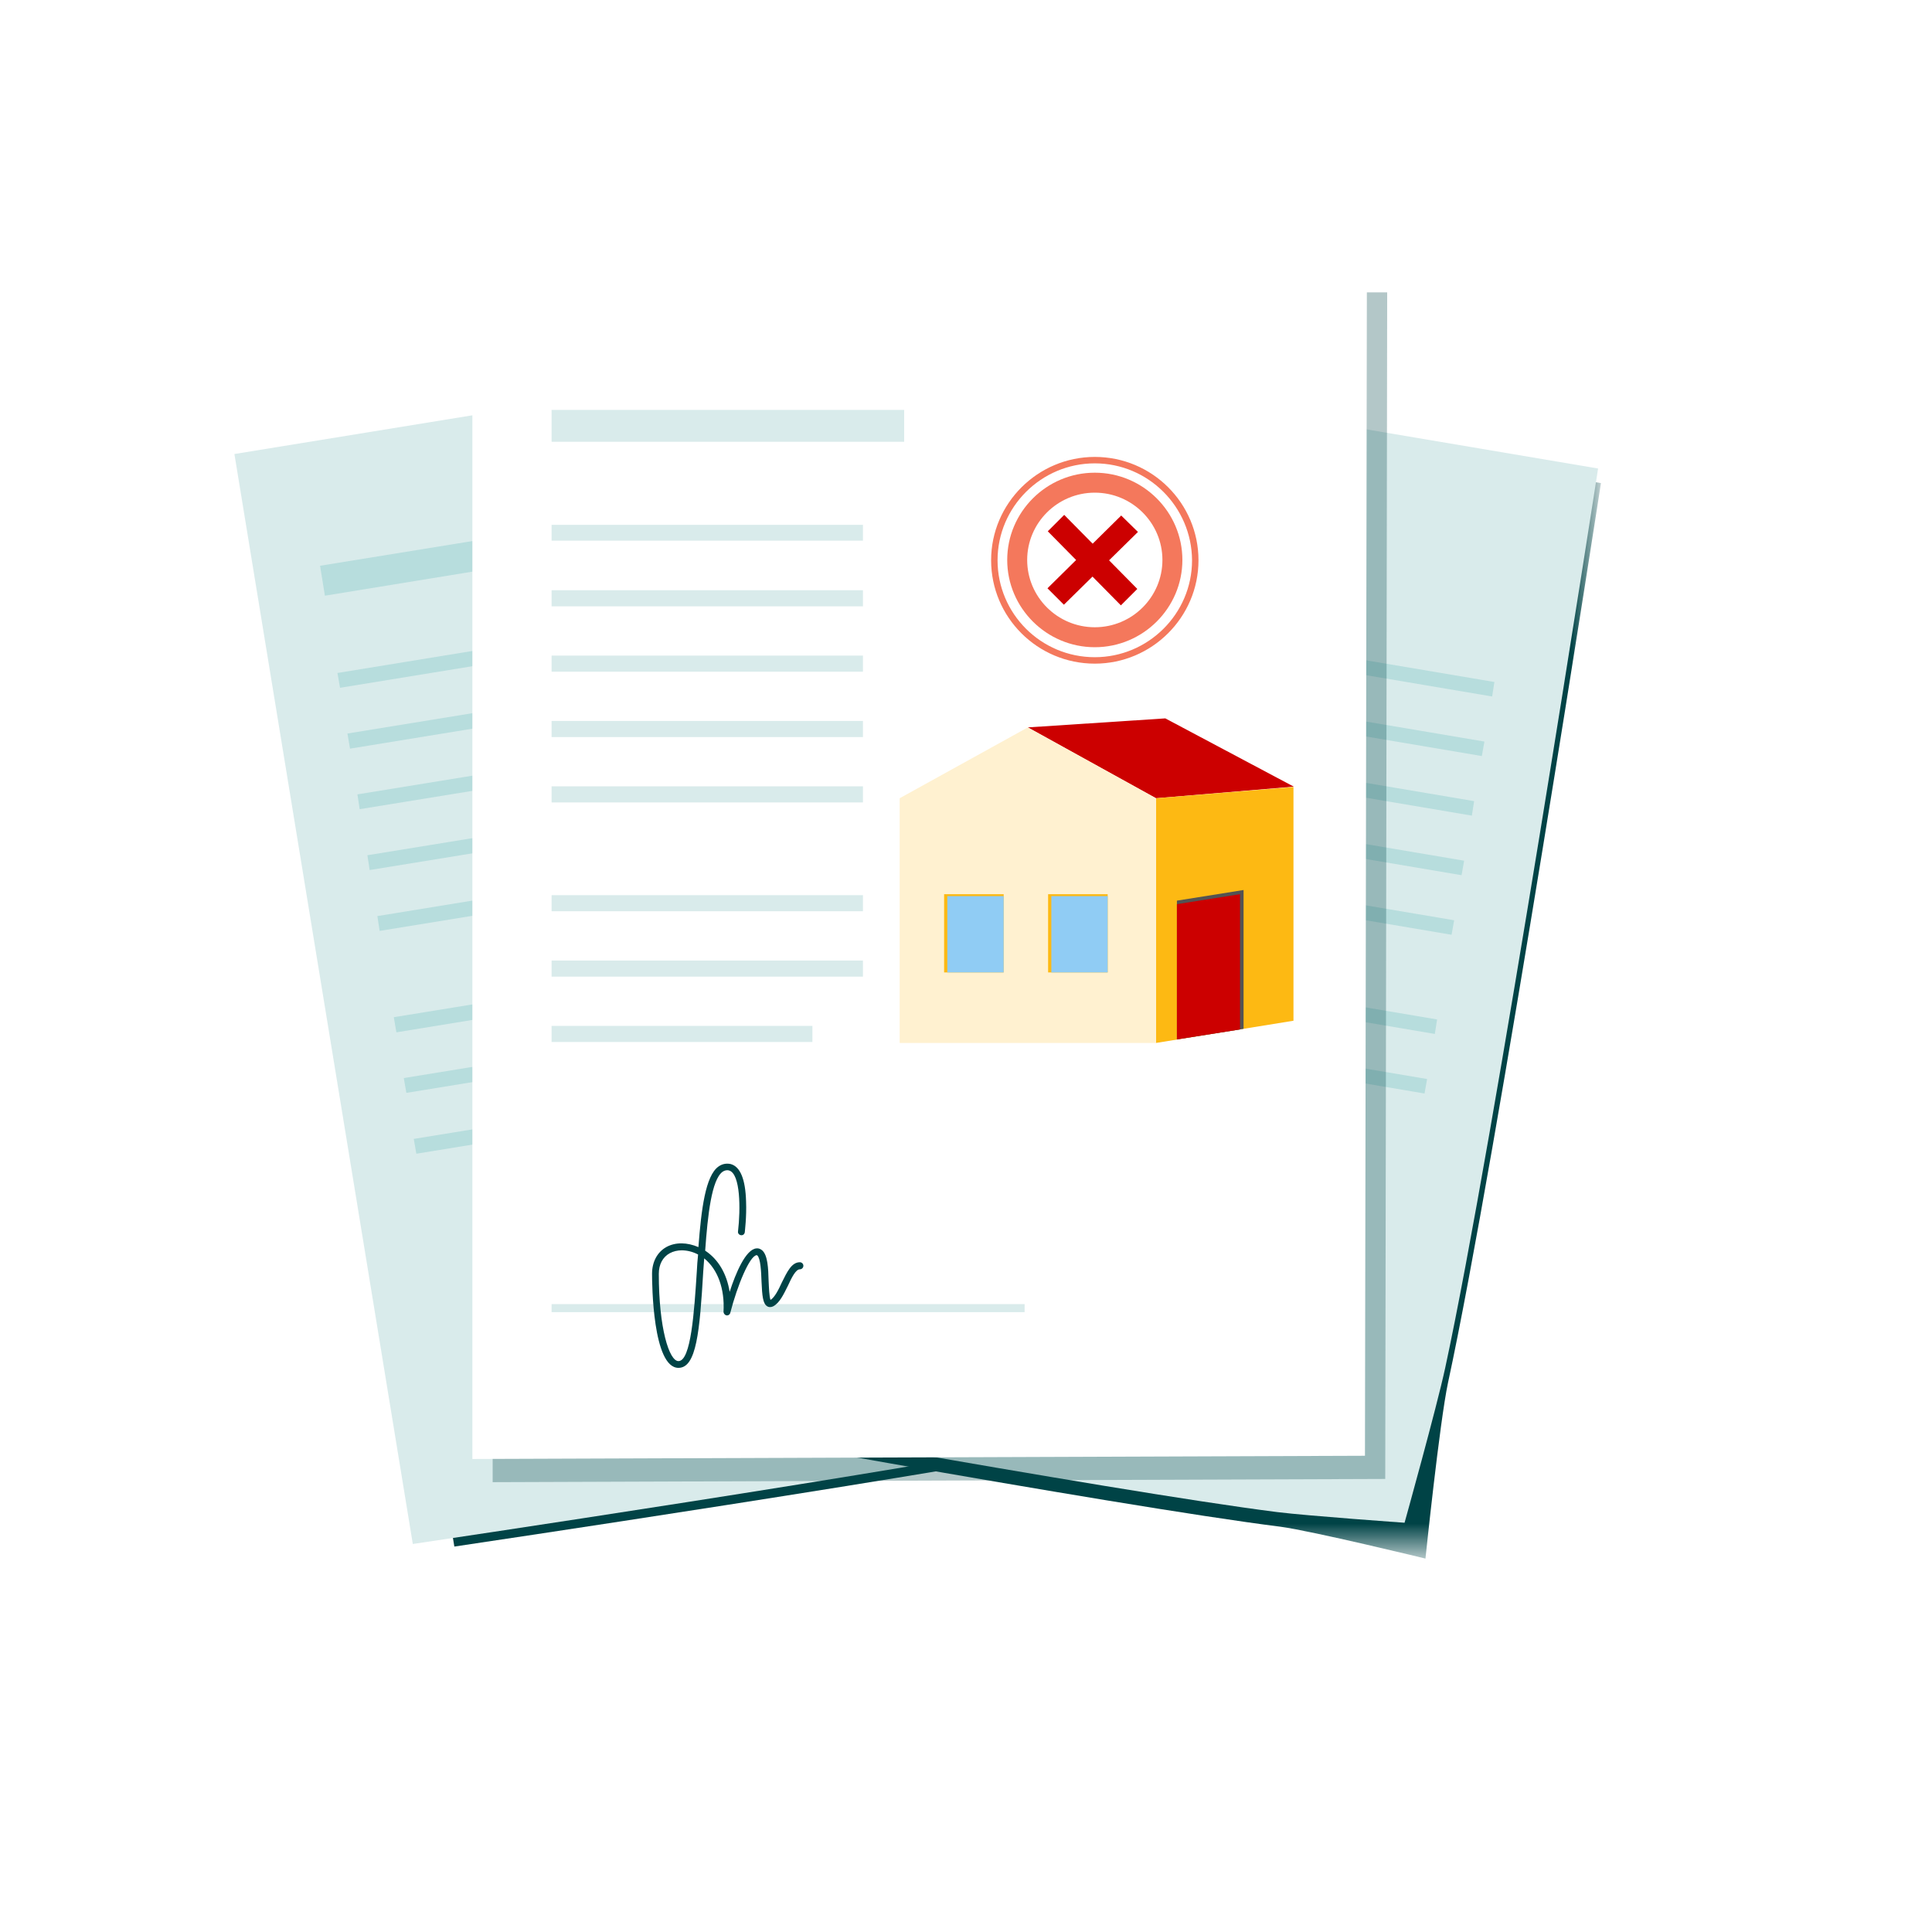 <?xml version="1.0" encoding="utf-8"?>
<!-- Generator: Adobe Illustrator 24.2.0, SVG Export Plug-In . SVG Version: 6.00 Build 0)  -->
<svg version="1.1" id="Layer_1" xmlns="http://www.w3.org/2000/svg" xmlns:xlink="http://www.w3.org/1999/xlink" x="0px" y="0px"
	 viewBox="0 0 60 60" style="enable-background:new 0 0 60 60;" xml:space="preserve">
<style type="text/css">
	.st0{fill-rule:evenodd;clip-rule:evenodd;fill:#004346;}
	.st1{fill-rule:evenodd;clip-rule:evenodd;fill:#D9EBEB;}
	.st2{fill-rule:evenodd;clip-rule:evenodd;fill:#B7DDDD;}
	.st3{filter:url(#Adobe_OpacityMaskFilter);}
	.st4{fill-rule:evenodd;clip-rule:evenodd;fill:#FFFFFF;}
	.st5{mask:url(#mask-2_2_);fill-rule:evenodd;clip-rule:evenodd;fill:#004346;}
	.st6{fill-rule:evenodd;clip-rule:evenodd;fill:#E6E6E6;}
	.st7{fill:#004346;fill-opacity:0.3;}
	.st8{fill:#FFFFFF;}
	.st9{fill-rule:evenodd;clip-rule:evenodd;fill:#CC0000;}
	.st10{fill-rule:evenodd;clip-rule:evenodd;fill:#F4785C;}
	.st11{fill-rule:evenodd;clip-rule:evenodd;fill:#FDB913;}
	.st12{fill-rule:evenodd;clip-rule:evenodd;fill:#FFF1D0;}
	.st13{fill-rule:evenodd;clip-rule:evenodd;fill:#90CCF4;}
	.st14{fill-rule:evenodd;clip-rule:evenodd;fill:#535353;}
</style>
<g>
	<g>
		<g>
			<path id="Fill-1_1_" class="st0" d="M39.69,44.09c0,0-3.69,0.33-4.68,0.54c-5.18,1.07-20.9,3.4-20.9,3.4L8.57,14.18l25.32-4.13
				c0,0,3.82,21.36,4.67,28.54C38.71,39.84,39.69,44.09,39.69,44.09"/>
			<path id="Fill-3" class="st1" d="M37.64,43.57c0,0-2.93,0.78-3.92,0.98c-5.18,1.07-20.9,3.4-20.9,3.4L7.28,14.1L32.6,9.98
				c0,0,3.82,21.36,4.67,28.53C37.42,39.77,37.64,43.57,37.64,43.57"/>
			<polygon id="Fill-5" class="st2" points="20.27,16.84 10.09,18.5 9.94,17.57 20.12,15.92 			"/>
			<polygon id="Fill-7" class="st2" points="31.77,17.9 10.56,21.36 10.48,20.9 31.69,17.44 			"/>
			<polygon id="Fill-9" class="st2" points="32.08,19.79 10.87,23.25 10.79,22.78 32,19.33 			"/>
			<polygon id="Fill-11" class="st2" points="32.39,21.68 11.17,25.13 11.1,24.67 32.31,21.22 			"/>
			<polygon id="Fill-13" class="st2" points="32.69,23.57 11.48,27.02 11.41,26.56 32.62,23.11 			"/>
			<polygon id="Fill-15" class="st2" points="33,25.46 11.79,28.91 11.72,28.45 32.93,24.99 			"/>
			<polygon id="Fill-17" class="st2" points="33.52,28.6 12.31,32.06 12.23,31.59 33.44,28.14 			"/>
			<polygon id="Fill-19" class="st2" points="33.83,30.49 12.62,33.94 12.54,33.48 33.75,30.03 			"/>
			<polygon id="Fill-21" class="st2" points="28.84,33.24 12.93,35.83 12.85,35.37 28.77,32.78 			"/>
		</g>
		<g id="Group_1_" transform="translate(43, 6)">
			<g id="Group-27_2_" transform="translate(3.079, 4.703)">
				<defs>
					<filter id="Adobe_OpacityMaskFilter" filterUnits="userSpaceOnUse" x="-26.78" y="0.11" width="30.42" height="37.59">
						<feColorMatrix  type="matrix" values="1 0 0 0 0  0 1 0 0 0  0 0 1 0 0  0 0 0 1 0"/>
					</filter>
				</defs>
				<mask maskUnits="userSpaceOnUse" x="-26.78" y="0.11" width="30.42" height="37.59" id="mask-2_2_">
					<g class="st3">
						<polygon id="path-1_2_" class="st4" points="-25.97,0.92 4.45,0.92 4.45,38.51 -25.97,38.51 						"/>
					</g>
				</mask>
				<path id="Fill-25_3_" class="st5" d="M-1.81,37.7c0,0-3.53-0.86-4.51-0.99c-5.15-0.65-20.46-3.46-20.46-3.46l5.63-33.14
					L3.64,4.3c0,0-3.25,21.01-4.75,27.94C-1.37,33.46-1.81,37.7-1.81,37.7"/>
			</g>
			<path id="Fill-28_3_" class="st1" d="M0.62,41.29c0,0-2.97-0.21-3.95-0.33c-5.15-0.65-20.46-3.46-20.46-3.46l5.63-33.14
				L6.63,8.55c0,0-3.25,21.01-4.75,27.94C1.62,37.7,0.62,41.29,0.62,41.29"/>
			<polygon id="Fill-30_3_" class="st6" points="-6.99,11.01 -16.96,9.33 -16.8,8.42 -6.84,10.11 			"/>
			<polygon id="Fill-32_3_" class="st2" points="3.34,15.63 -17.43,12.12 -17.36,11.67 3.41,15.18 			"/>
			<polygon id="Fill-34_3_" class="st2" points="3.02,17.48 -17.75,13.97 -17.67,13.52 3.1,17.03 			"/>
			<polygon id="Fill-36_4_" class="st2" points="2.71,19.33 -18.06,15.82 -17.98,15.37 2.78,18.88 			"/>
			<polygon id="Fill-38_4_" class="st2" points="2.39,21.18 -18.37,17.67 -18.3,17.22 2.47,20.73 			"/>
			<polygon id="Fill-40_5_" class="st2" points="2.08,23.03 -18.69,19.52 -18.61,19.07 2.16,22.58 			"/>
			<polygon id="Fill-42_4_" class="st2" points="1.56,26.11 -19.21,22.6 -19.14,22.15 1.63,25.66 			"/>
			<polygon id="Fill-44_4_" class="st2" points="1.24,27.96 -19.53,24.45 -19.45,24 1.32,27.51 			"/>
			<polygon id="Fill-46_4_" class="st6" points="-4.25,28.93 -19.84,26.3 -19.76,25.85 -4.18,28.48 			"/>
		</g>
		<g>
			<path class="st7" d="M15.3,46.03V9.08h27.78v0.27l-0.06,36.58L15.3,46.03z"/>
			<path class="st8" d="M14.67,45.31V8.36h27.78v0.27l-0.06,36.58L14.67,45.31z"/>
			<g>
				<polygon id="Fill-55_1_" class="st9" points="33.04,18.78 32.53,18.27 34.82,16.01 35.34,16.52 				"/>
				<polygon id="Fill-55_2_" class="st9" points="35.32,18.29 34.81,18.8 32.54,16.5 33.05,15.99 				"/>
				<path id="Fill-57" class="st10" d="M34,15.3c-1.16,0-2.1,0.94-2.1,2.09c0,1.15,0.94,2.09,2.1,2.09c1.16,0,2.1-0.94,2.1-2.09
					C36.1,16.24,35.16,15.3,34,15.3 M34,20.1c-1.5,0-2.72-1.22-2.72-2.71s1.22-2.71,2.72-2.71c1.5,0,2.72,1.22,2.72,2.71
					S35.5,20.1,34,20.1"/>
				<path id="Fill-59" class="st10" d="M34,14.39c-1.66,0-3.02,1.35-3.02,3.01c0,1.66,1.35,3.01,3.02,3.01
					c1.66,0,3.02-1.35,3.02-3.01C37.01,15.74,35.66,14.39,34,14.39 M34,20.61c-1.78,0-3.22-1.44-3.22-3.21s1.45-3.21,3.22-3.21
					c1.78,0,3.22,1.44,3.22,3.21S35.77,20.61,34,20.61"/>
			</g>
			<polygon id="Fill-61" class="st1" points="17.13,13.72 28.08,13.72 28.08,12.73 17.13,12.73 			"/>
			<polygon id="Fill-63" class="st1" points="17.13,16.79 26.8,16.79 26.8,16.3 17.13,16.3 			"/>
			<polygon id="Fill-64" class="st1" points="17.13,18.83 26.8,18.83 26.8,18.33 17.13,18.33 			"/>
			<polygon id="Fill-65" class="st1" points="17.13,20.86 26.8,20.86 26.8,20.36 17.13,20.36 			"/>
			<polygon id="Fill-66" class="st1" points="17.13,22.89 26.8,22.89 26.8,22.39 17.13,22.39 			"/>
			<polygon id="Fill-67" class="st1" points="17.13,24.92 26.8,24.92 26.8,24.42 17.13,24.42 			"/>
			<polygon id="Fill-68" class="st1" points="17.13,28.3 26.8,28.3 26.8,27.8 17.13,27.8 			"/>
			<polygon id="Fill-69" class="st1" points="17.13,30.33 26.8,30.33 26.8,29.83 17.13,29.83 			"/>
			<polygon id="Fill-70" class="st1" points="17.13,32.36 25.23,32.36 25.23,31.86 17.13,31.86 			"/>
			<polygon id="Fill-71" class="st1" points="17.13,40.75 31.82,40.75 31.82,40.5 17.13,40.5 			"/>
			<path id="Fill-72" class="st0" d="M21.17,38.83c-0.13,0-0.26,0.03-0.37,0.09c-0.22,0.12-0.34,0.35-0.34,0.64
				c0,1.68,0.32,2.71,0.61,2.71c0.39,0,0.49-1.54,0.57-2.78c0.01-0.18,0.02-0.36,0.04-0.53C21.51,38.87,21.33,38.83,21.17,38.83
				 M21.07,42.48c-0.8,0-0.82-2.62-0.82-2.92c0-0.37,0.16-0.67,0.44-0.83c0.29-0.16,0.65-0.15,1,0c0.09-1.19,0.22-2.21,0.62-2.5
				c0.11-0.08,0.24-0.11,0.38-0.08c0.3,0.08,0.46,0.47,0.48,1.16c0.02,0.48-0.04,0.94-0.04,0.96c-0.01,0.06-0.06,0.1-0.12,0.09
				c-0.06-0.01-0.1-0.06-0.09-0.12c0.08-0.68,0.08-1.79-0.28-1.89c-0.07-0.02-0.14,0-0.2,0.04c-0.34,0.25-0.46,1.33-0.54,2.45
				c0.41,0.27,0.67,0.72,0.76,1.28c0.19-0.59,0.5-1.32,0.83-1.35c0.07-0.01,0.13,0.02,0.18,0.06c0.17,0.15,0.19,0.54,0.2,0.95
				c0.01,0.2,0.02,0.5,0.06,0.59c0.13-0.08,0.25-0.32,0.35-0.54c0.16-0.32,0.3-0.63,0.56-0.63c0.06,0,0.11,0.05,0.11,0.11
				c0,0.06-0.05,0.11-0.11,0.11c-0.13,0-0.26,0.27-0.37,0.51c-0.13,0.26-0.26,0.54-0.46,0.64c-0.09,0.04-0.15,0.02-0.18,0
				c-0.14-0.08-0.16-0.33-0.18-0.77c-0.01-0.3-0.03-0.72-0.13-0.81c-0.01-0.01-0.02-0.01-0.02-0.01c-0.22,0.02-0.6,0.94-0.82,1.79
				c-0.01,0.05-0.06,0.09-0.12,0.08c-0.05-0.01-0.09-0.06-0.09-0.11c0.04-0.72-0.18-1.32-0.6-1.66c-0.01,0.14-0.02,0.27-0.03,0.41
				C21.73,41.35,21.63,42.48,21.07,42.48"/>
		</g>
	</g>
	<g>
		<g>
			<g>
				<g>
					<g>
						<polygon class="st9" points="31.92,22.59 36.19,22.31 40.18,24.43 35.9,24.79 						"/>
						<polygon class="st11" points="35.9,32.39 40.17,31.7 40.17,24.44 35.9,24.79 						"/>
						<polygon class="st12" points="35.9,32.39 27.94,32.39 27.94,24.79 31.92,22.59 35.9,24.79 						"/>
						<g>
							<polygon class="st11" points="34.4,30.2 32.65,30.2 32.55,30.2 32.55,27.77 34.4,27.77 34.4,27.83 							"/>
							<rect x="32.65" y="27.83" class="st13" width="1.75" height="2.37"/>
						</g>
						<g>
							<polygon class="st11" points="31.17,30.2 29.42,30.2 29.32,30.2 29.32,27.77 31.17,27.77 31.17,27.83 							"/>
							<rect x="29.42" y="27.83" class="st13" width="1.75" height="2.37"/>
						</g>
						<g>
							<polygon class="st14" points="36.55,32.28 38.51,31.97 38.62,31.95 38.62,27.64 36.55,27.97 36.55,28.08 							"/>
							<polygon class="st9" points="36.55,32.28 38.51,31.97 38.51,27.77 36.55,28.08 							"/>
						</g>
					</g>
				</g>
			</g>
		</g>
	</g>
</g>
</svg>
